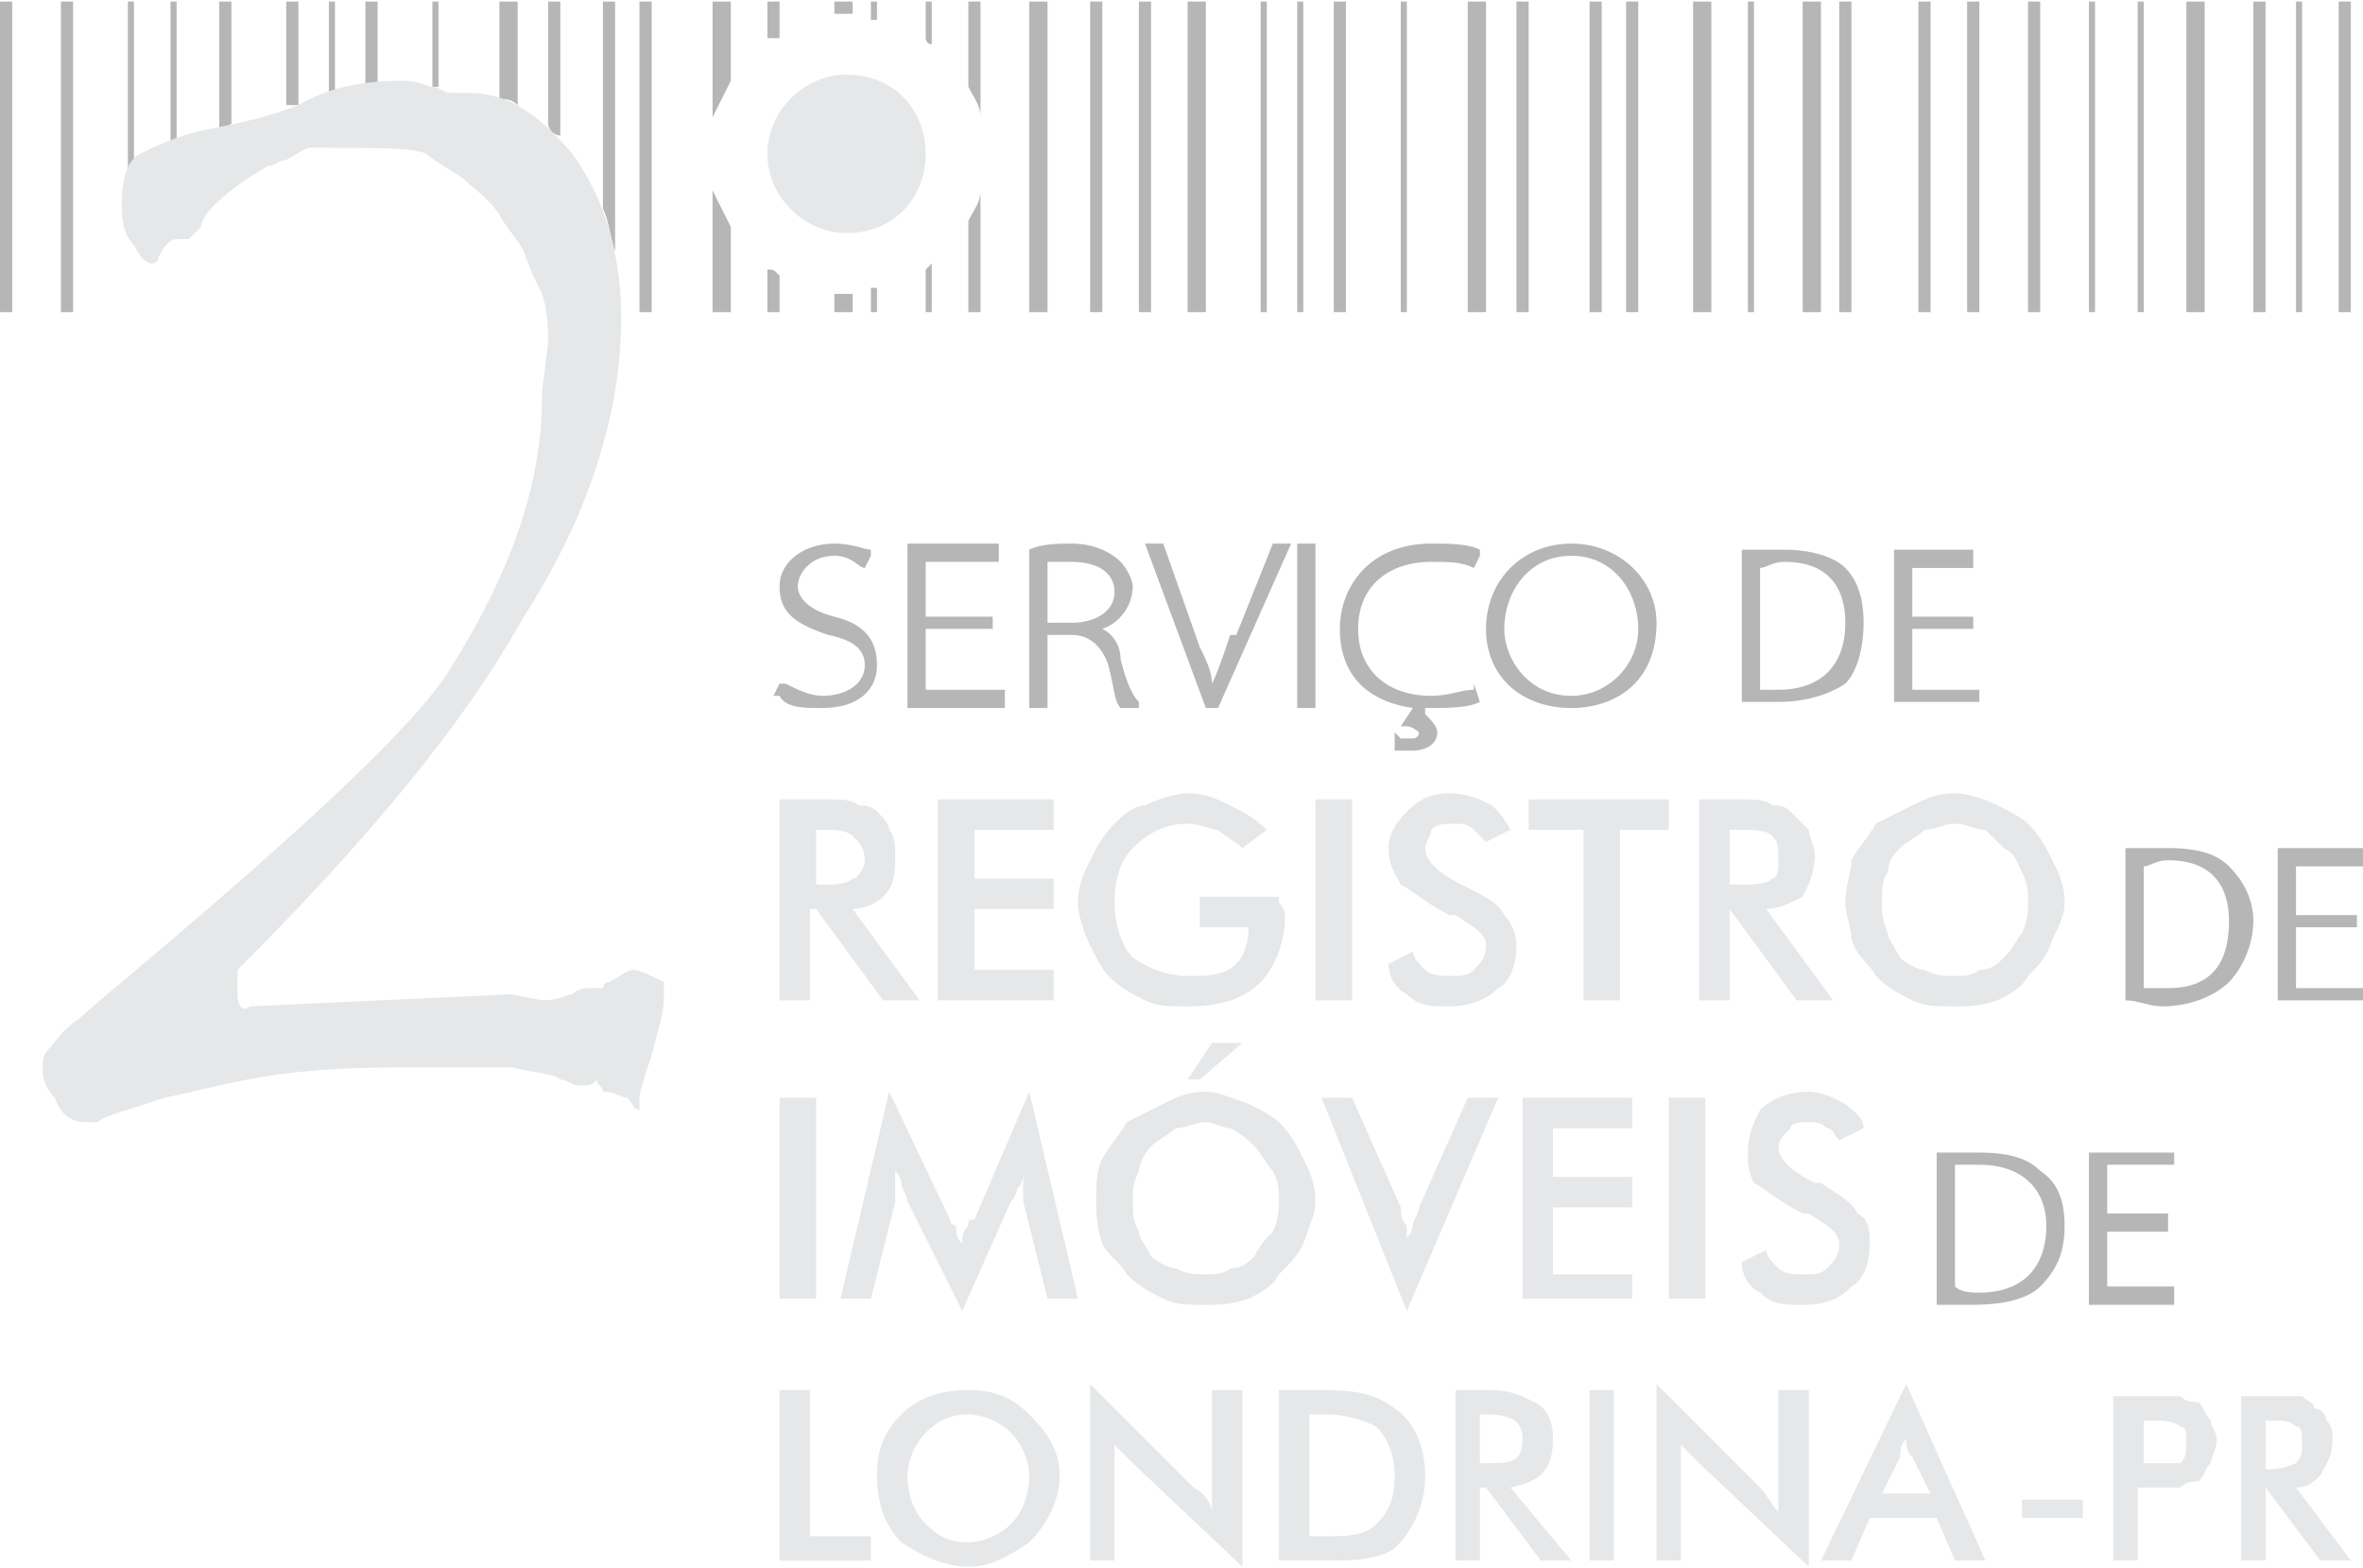 <?xml version="1.0" encoding="UTF-8"?>
<!DOCTYPE svg PUBLIC "-//W3C//DTD SVG 1.1//EN" "http://www.w3.org/Graphics/SVG/1.1/DTD/svg11.dtd">
<!-- Creator: CorelDRAW 2021 (64 Bit) -->
<svg xmlns="http://www.w3.org/2000/svg" xml:space="preserve" width="226px" height="150px" version="1.1" style="shape-rendering:geometricPrecision; text-rendering:geometricPrecision; image-rendering:optimizeQuality; fill-rule:evenodd; clip-rule:evenodd"
viewBox="0 0 3.88 2.57"
 xmlns:xlink="http://www.w3.org/1999/xlink"
 xmlns:xodm="http://www.corel.com/coreldraw/odm/2003">
 <defs>
  <style type="text/css">
   <![CDATA[
    .fil0 {fill:#E6E7E8}
    .fil1 {fill:#B6B6B6}
    .fil2 {fill:#B6B6B6;fill-rule:nonzero}
   ]]>
  </style>
 </defs>
 <g id="Camada_x0020_1">
  <g id="_2220266858096">
   <path class="fil0" d="M1.66 2.35c-0.02,-0.02 -0.05,-0.03 -0.07,-0.03 -0.03,0 -0.05,0.01 -0.07,0.03 -0.02,0.02 -0.03,0.05 -0.03,0.07 0,0.03 0.01,0.06 0.03,0.08 0.02,0.02 0.04,0.03 0.07,0.03 0.02,0 0.05,-0.01 0.07,-0.03 0.02,-0.02 0.03,-0.05 0.03,-0.08 0,-0.02 -0.01,-0.05 -0.03,-0.07zm-0.38 -0.07l0.05 0 0 0.24 0.1 0 0 0.04 -0.15 0 0 -0.28zm2.44 0.13l0.01 0c0.02,0 0.04,-0.01 0.04,-0.01 0.01,-0.01 0.01,-0.02 0.01,-0.03 0,-0.02 0,-0.03 -0.01,-0.03 -0.01,-0.01 -0.02,-0.01 -0.04,-0.01l-0.01 0 0 0.08zm0 0.03l0 0.12 -0.04 0 0 -0.27 0.06 0c0.01,0 0.03,0 0.04,0 0.01,0.01 0.02,0.01 0.02,0.02 0.01,0 0.02,0.01 0.02,0.02 0.01,0.01 0.01,0.02 0.01,0.03 0,0.03 -0.01,0.04 -0.02,0.06 -0.01,0.01 -0.02,0.02 -0.04,0.02l0.09 0.12 -0.05 0 -0.09 -0.12 0 0zm-0.2 -0.04l0.01 0c0.02,0 0.04,0 0.05,0 0.01,-0.01 0.01,-0.02 0.01,-0.03 0,-0.02 0,-0.03 -0.01,-0.03 -0.01,-0.01 -0.03,-0.01 -0.05,-0.01l-0.01 0 0 0.07zm-0.01 0.04l0 0.12 -0.04 0 0 -0.27 0.07 0c0.02,0 0.03,0 0.04,0 0.01,0.01 0.02,0.01 0.03,0.01 0.01,0.01 0.01,0.02 0.02,0.03 0,0.01 0.01,0.02 0.01,0.03 0,0.02 -0.01,0.03 -0.01,0.04 -0.01,0.01 -0.01,0.02 -0.02,0.03 -0.01,0 -0.02,0 -0.03,0.01 -0.01,0 -0.02,0 -0.04,0l-0.01 0 -0.02 0zm-0.19 0.02l0.1 0 0 0.03 -0.1 0 0 -0.03zm-0.15 -0.01l-0.03 -0.06c-0.01,-0.01 -0.01,-0.02 -0.01,-0.03 -0.01,0.01 -0.01,0.02 -0.01,0.03l-0.03 0.06 0.08 0zm0.01 0.04l-0.11 0 -0.03 0.07 -0.05 0 0.14 -0.29 0.13 0.29 -0.05 0 -0.03 -0.07zm-0.46 -0.22l0.17 0.17c0.01,0.01 0.02,0.03 0.03,0.04l0 -0.2 0.05 0 0 0.29 -0.18 -0.17c-0.01,-0.01 -0.02,-0.02 -0.03,-0.03l0 0.19 -0.04 0 0 -0.29zm-0.11 0.01l0.04 0 0 0.28 -0.04 0 0 -0.28zm-0.17 0.12c0.04,0 0.06,0 0.06,-0.04 0,-0.03 -0.02,-0.04 -0.06,-0.04l-0.01 0 0 0.08 0.01 0zm-0.01 0.16l-0.04 0 0 -0.28 0.06 0c0.03,0 0.05,0.01 0.07,0.02 0.02,0.01 0.03,0.03 0.03,0.06 0,0.05 -0.02,0.07 -0.07,0.08l0.1 0.12 -0.05 0 -0.09 -0.12 -0.01 0 0 0.12zm-0.25 -0.04c0.03,0 0.06,0 0.08,-0.02 0.02,-0.02 0.03,-0.04 0.03,-0.08 0,-0.03 -0.01,-0.06 -0.03,-0.08 -0.02,-0.01 -0.05,-0.02 -0.08,-0.02l-0.03 0 0 0.2 0.03 0zm-0.08 -0.24l0.06 0c0.05,0 0.09,0 0.13,0.03 0.03,0.02 0.05,0.06 0.05,0.11 0,0.05 -0.02,0.09 -0.05,0.12 -0.03,0.02 -0.07,0.02 -0.12,0.02l-0.07 0 0 -0.28zm-0.31 -0.01l0.17 0.17c0.02,0.01 0.03,0.03 0.03,0.04l0 -0.2 0.05 0 0 0.29 -0.18 -0.17c-0.01,-0.01 -0.02,-0.02 -0.03,-0.03l0 0.19 -0.04 0 0 -0.29zm-0.1 0.26c-0.03,0.02 -0.06,0.04 -0.1,0.04 -0.04,0 -0.08,-0.02 -0.11,-0.04 -0.03,-0.03 -0.04,-0.07 -0.04,-0.11 0,-0.04 0.01,-0.07 0.04,-0.1 0.03,-0.03 0.07,-0.04 0.11,-0.04 0.04,0 0.07,0.01 0.1,0.04 0.03,0.03 0.05,0.06 0.05,0.1 0,0.04 -0.02,0.08 -0.05,0.11zm-0.35 -1.08l0.01 0c0.02,0 0.04,0 0.05,-0.01 0.01,0 0.02,-0.02 0.02,-0.03 0,-0.02 -0.01,-0.03 -0.02,-0.04 -0.01,-0.01 -0.03,-0.01 -0.05,-0.01l-0.01 0 0 0.09zm-0.01 0.04l0 0.15 -0.05 0 0 -0.33 0.08 0c0.02,0 0.04,0 0.05,0.01 0.01,0 0.02,0 0.03,0.01 0.01,0.01 0.02,0.02 0.02,0.03 0.01,0.01 0.01,0.03 0.01,0.04 0,0.03 0,0.05 -0.02,0.07 -0.01,0.01 -0.03,0.02 -0.05,0.02l0.11 0.15 -0.06 0 -0.11 -0.15 -0.01 0 0 0zm0.21 0.15l0 -0.33 0.19 0 0 0.05 -0.13 0 0 0.08 0.13 0 0 0.05 -0.13 0 0 0.1 0.13 0 0 0.05 -0.19 0zm0.43 -0.17l0.13 0c0,0.01 0,0.01 0,0.01 0.01,0.01 0.01,0.02 0.01,0.02 0,0.05 -0.02,0.09 -0.04,0.11 -0.03,0.03 -0.07,0.04 -0.12,0.04 -0.03,0 -0.05,0 -0.07,-0.01 -0.02,-0.01 -0.04,-0.02 -0.06,-0.04 -0.01,-0.01 -0.02,-0.03 -0.03,-0.05 -0.01,-0.02 -0.02,-0.05 -0.02,-0.07 0,-0.03 0.01,-0.05 0.02,-0.07 0.01,-0.02 0.02,-0.04 0.04,-0.06 0.01,-0.01 0.03,-0.03 0.05,-0.03 0.02,-0.01 0.05,-0.02 0.07,-0.02 0.03,0 0.05,0.01 0.07,0.02 0.02,0.01 0.04,0.02 0.06,0.04l-0.04 0.03c-0.01,-0.01 -0.03,-0.02 -0.04,-0.03 -0.01,0 -0.03,-0.01 -0.05,-0.01 -0.03,0 -0.06,0.01 -0.09,0.04 -0.02,0.02 -0.03,0.05 -0.03,0.09 0,0.03 0.01,0.07 0.03,0.09 0.03,0.02 0.06,0.03 0.09,0.03 0.03,0 0.06,0 0.08,-0.02 0.01,-0.01 0.02,-0.03 0.02,-0.06l0 0 -0.08 0 0 -0.05 0 0zm0.19 -0.16l0.06 0 0 0.33 -0.06 0 0 -0.33zm0.12 0.27l0.04 -0.02c0,0.01 0.01,0.02 0.02,0.03 0.01,0.01 0.03,0.01 0.04,0.01 0.02,0 0.03,0 0.04,-0.01 0.01,-0.01 0.02,-0.02 0.02,-0.04 0,-0.02 -0.02,-0.03 -0.05,-0.05 -0.01,0 -0.01,0 -0.01,0 -0.04,-0.02 -0.06,-0.04 -0.08,-0.05 -0.01,-0.02 -0.02,-0.03 -0.02,-0.06 0,-0.02 0.01,-0.04 0.03,-0.06 0.02,-0.02 0.04,-0.03 0.07,-0.03 0.03,0 0.05,0.01 0.07,0.02 0.01,0.01 0.02,0.02 0.03,0.04l-0.04 0.02c-0.01,-0.01 -0.02,-0.02 -0.02,-0.02 -0.01,-0.01 -0.02,-0.01 -0.03,-0.01 -0.02,0 -0.03,0 -0.04,0.01 0,0.01 -0.01,0.02 -0.01,0.03 0,0.02 0.02,0.04 0.06,0.06 0,0 0,0 0,0 0.04,0.02 0.06,0.03 0.07,0.05 0.01,0.01 0.02,0.03 0.02,0.05 0,0.03 -0.01,0.06 -0.03,0.07 -0.02,0.02 -0.05,0.03 -0.08,0.03 -0.03,0 -0.05,0 -0.07,-0.02 -0.02,-0.01 -0.03,-0.03 -0.03,-0.05zm0.38 -0.22l0 0.28 -0.06 0 0 -0.28 -0.09 0 0 -0.05 0.23 0 0 0.05 -0.08 0zm0.18 0.09l0.01 0c0.03,0 0.05,0 0.06,-0.01 0.01,0 0.01,-0.02 0.01,-0.03 0,-0.02 0,-0.03 -0.01,-0.04 -0.01,-0.01 -0.03,-0.01 -0.06,-0.01l-0.01 0 0 0.09zm0 0.04l0 0.15 -0.05 0 0 -0.33 0.07 0c0.02,0 0.04,0 0.05,0.01 0.01,0 0.02,0 0.03,0.01 0.01,0.01 0.02,0.02 0.03,0.03 0,0.01 0.01,0.03 0.01,0.04 0,0.03 -0.01,0.05 -0.02,0.07 -0.02,0.01 -0.04,0.02 -0.06,0.02l0.11 0.15 -0.06 0 -0.11 -0.15 0 0zm0.49 -0.01c0,-0.02 0,-0.03 -0.01,-0.05 -0.01,-0.02 -0.01,-0.03 -0.03,-0.04 -0.01,-0.01 -0.02,-0.02 -0.03,-0.03 -0.02,0 -0.03,-0.01 -0.05,-0.01 -0.02,0 -0.03,0.01 -0.05,0.01 -0.01,0.01 -0.03,0.02 -0.04,0.03 -0.01,0.01 -0.02,0.02 -0.02,0.04 -0.01,0.01 -0.01,0.03 -0.01,0.05 0,0.01 0,0.03 0.01,0.05 0,0.01 0.01,0.02 0.02,0.04 0.01,0.01 0.03,0.02 0.04,0.02 0.02,0.01 0.03,0.01 0.05,0.01 0.01,0 0.03,0 0.04,-0.01 0.02,0 0.03,-0.01 0.04,-0.02 0.02,-0.02 0.02,-0.03 0.03,-0.04 0.01,-0.02 0.01,-0.04 0.01,-0.05zm0.06 0c0,0.02 -0.01,0.04 -0.02,0.06 -0.01,0.03 -0.02,0.04 -0.04,0.06 -0.01,0.02 -0.03,0.03 -0.05,0.04 -0.03,0.01 -0.05,0.01 -0.07,0.01 -0.03,0 -0.05,0 -0.07,-0.01 -0.02,-0.01 -0.04,-0.02 -0.06,-0.04 -0.01,-0.02 -0.03,-0.03 -0.04,-0.06 0,-0.02 -0.01,-0.04 -0.01,-0.06 0,-0.03 0.01,-0.05 0.01,-0.07 0.01,-0.02 0.03,-0.04 0.04,-0.06 0.02,-0.01 0.04,-0.02 0.06,-0.03 0.02,-0.01 0.04,-0.02 0.07,-0.02 0.02,0 0.05,0.01 0.07,0.02 0.02,0.01 0.04,0.02 0.05,0.03 0.02,0.02 0.03,0.04 0.04,0.06 0.01,0.02 0.02,0.04 0.02,0.07zm-2.11 0.32l0.06 0 0 0.33 -0.06 0 0 -0.33zm0.4 0.17c0,0 0,-0.01 0,-0.02 0,-0.01 0,-0.02 0,-0.03 0,0.01 0,0.02 -0.01,0.03 0,0 0,0.01 -0.01,0.02l-0.08 0.18 -0.09 -0.18c0,-0.01 -0.01,-0.02 -0.01,-0.03 0,0 0,-0.01 -0.01,-0.02 0,0.01 0,0.02 0,0.03 0,0 0,0.01 0,0.02l-0.04 0.16 -0.05 0 0.08 -0.34 0.1 0.21c0,0 0,0.01 0.01,0.01 0,0.01 0,0.02 0.01,0.03 0,-0.01 0,-0.02 0.01,-0.03 0,-0.01 0,-0.01 0.01,-0.01l0.09 -0.21 0.08 0.34 -0.05 0 -0.04 -0.16zm0.42 0c0,-0.02 0,-0.03 -0.01,-0.05 -0.01,-0.01 -0.02,-0.03 -0.03,-0.04 -0.01,-0.01 -0.02,-0.02 -0.04,-0.03 -0.01,0 -0.03,-0.01 -0.04,-0.01 -0.02,0 -0.03,0.01 -0.05,0.01 -0.01,0.01 -0.03,0.02 -0.04,0.03 -0.01,0.01 -0.02,0.03 -0.02,0.04 -0.01,0.02 -0.01,0.03 -0.01,0.05 0,0.02 0,0.03 0.01,0.05 0,0.01 0.01,0.02 0.02,0.04 0.01,0.01 0.03,0.02 0.04,0.02 0.02,0.01 0.03,0.01 0.05,0.01 0.01,0 0.03,0 0.04,-0.01 0.02,0 0.03,-0.01 0.04,-0.02 0.01,-0.02 0.02,-0.03 0.03,-0.04 0.01,-0.02 0.01,-0.04 0.01,-0.05zm0.06 0c0,0.02 -0.01,0.04 -0.02,0.07 -0.01,0.02 -0.02,0.03 -0.04,0.05 -0.01,0.02 -0.03,0.03 -0.05,0.04 -0.03,0.01 -0.05,0.01 -0.07,0.01 -0.03,0 -0.05,0 -0.07,-0.01 -0.02,-0.01 -0.04,-0.02 -0.06,-0.04 -0.01,-0.02 -0.03,-0.03 -0.04,-0.05 -0.01,-0.03 -0.01,-0.05 -0.01,-0.07 0,-0.03 0,-0.05 0.01,-0.07 0.01,-0.02 0.03,-0.04 0.04,-0.06 0.02,-0.01 0.04,-0.02 0.06,-0.03 0.02,-0.01 0.04,-0.02 0.07,-0.02 0.02,0 0.04,0.01 0.07,0.02 0.02,0.01 0.04,0.02 0.05,0.03 0.02,0.02 0.03,0.04 0.04,0.06 0.01,0.02 0.02,0.04 0.02,0.07zm0.15 0.18l-0.14 -0.35 0.05 0 0.08 0.18c0,0.01 0,0.02 0.01,0.03 0,0.01 0,0.01 0,0.02 0.01,-0.01 0.01,-0.02 0.01,-0.02 0,-0.01 0.01,-0.02 0.01,-0.03l0.08 -0.18 0.05 0 -0.15 0.35zm0.19 -0.02l0 -0.33 0.18 0 0 0.05 -0.13 0 0 0.08 0.13 0 0 0.05 -0.13 0 0 0.11 0.13 0 0 0.04 -0.18 0zm0.24 -0.33l0.06 0 0 0.33 -0.06 0 0 -0.33zm0.12 0.27l0.04 -0.02c0,0.01 0.01,0.02 0.02,0.03 0.01,0.01 0.03,0.01 0.04,0.01 0.02,0 0.03,0 0.04,-0.01 0.01,-0.01 0.02,-0.02 0.02,-0.04 0,-0.02 -0.02,-0.03 -0.05,-0.05 -0.01,0 -0.01,0 -0.01,0 -0.04,-0.02 -0.06,-0.04 -0.08,-0.05 -0.01,-0.02 -0.01,-0.03 -0.01,-0.05 0,-0.03 0.01,-0.05 0.02,-0.07 0.02,-0.02 0.05,-0.03 0.08,-0.03 0.02,0 0.04,0.01 0.06,0.02 0.01,0.01 0.03,0.02 0.03,0.04l-0.04 0.02c-0.01,-0.01 -0.01,-0.02 -0.02,-0.02 -0.01,-0.01 -0.02,-0.01 -0.03,-0.01 -0.01,0 -0.03,0 -0.03,0.01 -0.01,0.01 -0.02,0.02 -0.02,0.03 0,0.02 0.02,0.04 0.06,0.06 0,0 0,0 0.01,0 0.03,0.02 0.05,0.03 0.06,0.05 0.02,0.01 0.02,0.03 0.02,0.05 0,0.03 -0.01,0.06 -0.03,0.07 -0.02,0.02 -0.04,0.03 -0.08,0.03 -0.03,0 -0.05,0 -0.07,-0.02 -0.02,-0.01 -0.03,-0.03 -0.03,-0.05zm-0.91 -0.3l0.04 -0.06 0.05 0 -0.07 0.06 -0.02 0z"/>
   <path class="fil1" d="M3.15 0.51l0.02 0 0 -0.51 -0.02 0 0 0.51zm-0.13 0l0.02 0 0 -0.51 -0.02 0 0 0.51zm0.21 0l0.02 0 0 -0.51 -0.02 0 0 0.51zm0.2 0l0.01 0 0 -0.51 -0.01 0 0 0.51zm-0.1 0l0.02 0 0 -0.51 -0.02 0 0 0.51zm-0.46 0l0.01 0 0 -0.51 -0.01 0 0 0.51zm0.09 0l0.03 0 0 -0.51 -0.03 0 0 0.51zm0.63 0l0.03 0 0 -0.51 -0.03 0 0 0.51zm0.18 0l0.01 0 0 -0.51 -0.01 0 0 0.51zm-0.26 0l0.01 0 0 -0.51 -0.01 0 0 0.51zm0.33 0l0.02 0 0 -0.51 -0.02 0 0 0.51zm-0.14 0l0.02 0 0 -0.51 -0.02 0 0 0.51zm-0.92 0l0.03 0 0 -0.51 -0.03 0 0 0.51zm-0.83 0l0.03 0 0 -0.51 -0.03 0 0 0.51zm0.18 0l0.01 0 0 -0.51 -0.01 0 0 0.51zm-0.06 0l0.01 0 0 -0.51 -0.01 0 0 0.51zm0.6 0l0.02 0 0 -0.51 -0.02 0 0 0.51zm-0.88 0l0.02 0 0 -0.51 -0.02 0 0 0.51zm0.08 0l0.02 0 0 -0.51 -0.02 0 0 0.51zm0.62 0l0.02 0 0 -0.51 -0.02 0 0 0.51zm-0.3 0l0.02 0 0 -0.51 -0.02 0 0 0.51zm0.42 0l0.02 0 0 -0.51 -0.02 0 0 0.51zm-0.2 0l0.03 0 0 -0.51 -0.03 0 0 0.51zm-0.11 0l0.01 0 0 -0.51 -0.01 0 0 0.51zm-1.31 -0.17c0.01,0.02 0.01,0.04 0.02,0.07l0 -0.41 -0.02 0 0 0.34zm-0.17 -0.18c0.01,0 0.02,0 0.03,0.01l0 -0.17 -0.03 0 0 0.16zm0.08 0.04c0,0.01 0.01,0.02 0.02,0.02l0 -0.22 -0.02 0 0 0.2zm-0.3 -0.06c0,0 0.01,0 0.02,0l0 -0.14 -0.02 0 0 0.14zm0.11 0c0,0 0,0 0,0 0.01,0 0.01,0 0.01,0l0 -0.14 -0.01 0 0 0.14zm0.46 0.37l0.03 0 0 -0.14c-0.01,-0.02 -0.02,-0.04 -0.03,-0.06l0 0.2zm0.26 0l0.01 0 0 -0.04c0,0 0,0 -0.01,0l0 0.04zm0.09 0l0.01 0 0 -0.08c-0.01,0.01 -0.01,0.01 -0.01,0.01l0 0.07zm-0.15 -0.03l0 0.03 0.03 0 0 -0.03c0,0 0,0 -0.01,0 0,0 -0.01,0 -0.02,0zm-0.83 -0.33c0,0 0.01,0 0.01,0l0 -0.15 -0.01 0 0 0.15zm0.72 0.36l0.02 0 0 -0.06c-0.01,-0.01 -0.01,-0.01 -0.02,-0.01l0 0.07zm0.33 0l0.02 0 0 -0.2c0,0.02 -0.01,0.03 -0.02,0.05l0 0.15zm-0.54 0l0.02 0 0 -0.51 -0.02 0 0 0.51zm-0.58 -0.34c0.01,0 0.01,0 0.02,0l0 -0.17 -0.02 0 0 0.17zm0.9 -0.15c0.01,0 0.02,0 0.02,0 0.01,0 0.01,0 0.01,0l0 -0.02 -0.03 0 0 0.02zm-0.11 0.04c0.01,0 0.01,0 0.02,0l0 -0.06 -0.02 0 0 0.06zm0.26 0c0,0 0,0.01 0.01,0.01l0 -0.07 -0.01 0 0 0.06zm-0.35 0.13c0.01,-0.02 0.02,-0.04 0.03,-0.06l0 -0.13 -0.03 0 0 0.19zm0.42 -0.05c0.01,0.02 0.02,0.03 0.02,0.05l0 -0.19 -0.02 0 0 0.14zm-0.16 -0.11c0.01,0 0.01,0 0.01,0l0 -0.03 -0.01 0 0 0.03zm-1.07 0.18c0.01,0 0.02,-0.01 0.02,-0.01l0 -0.2 -0.02 0 0 0.21zm-0.08 0.02c0.01,0 0.01,0 0.01,-0.01l0 -0.22 -0.01 0 0 0.23zm-0.28 0.28l0.02 0 0 -0.51 -0.02 0 0 0.51zm0.21 -0.23c0,-0.01 0,-0.01 0.01,-0.02l0 -0.26 -0.01 0 0 0.28zm-0.11 0.23l0.02 0 0 -0.51 -0.02 0 0 0.51zm1.59 0l0.03 0 0 -0.51 -0.03 0 0 0.51z"/>
   <path class="fil0" d="M1.52 0.25c0,0.07 -0.05,0.13 -0.13,0.13 -0.07,0 -0.13,-0.06 -0.13,-0.13 0,-0.07 0.06,-0.13 0.13,-0.13 0.08,0 0.13,0.06 0.13,0.13zm-0.43 1.36c0,0 0,0.02 0,0.03 0,0.02 -0.01,0.05 -0.02,0.09 -0.01,0.03 -0.02,0.06 -0.02,0.07l0 0.01c0,0 0,0.01 0,0.01 -0.01,0 -0.01,-0.01 -0.02,-0.02 -0.01,0 -0.02,-0.01 -0.04,-0.01 0,-0.01 -0.01,-0.01 -0.01,-0.02 -0.01,0.01 -0.01,0.01 -0.03,0.01 -0.01,0 -0.02,-0.01 -0.03,-0.01 -0.01,-0.01 -0.04,-0.01 -0.08,-0.02 -0.04,0 -0.09,0 -0.14,0 -0.07,0 -0.15,0 -0.23,0.01 -0.08,0.01 -0.15,0.03 -0.2,0.04 -0.06,0.02 -0.1,0.03 -0.11,0.04 -0.01,0 -0.01,0 -0.02,0 -0.02,0 -0.04,-0.01 -0.05,-0.04 -0.02,-0.02 -0.02,-0.04 -0.02,-0.05 0,-0.01 0,-0.02 0.01,-0.03 0.01,-0.01 0.02,-0.03 0.05,-0.05 0.03,-0.03 0.49,-0.4 0.6,-0.56 0.11,-0.17 0.16,-0.32 0.16,-0.46l0 -0.01 0.01 -0.08c0,-0.02 0,-0.05 -0.01,-0.08 -0.01,-0.02 -0.02,-0.04 -0.03,-0.07 -0.01,-0.02 -0.03,-0.04 -0.04,-0.06 -0.02,-0.03 -0.04,-0.04 -0.06,-0.06 -0.03,-0.02 -0.05,-0.03 -0.06,-0.04 -0.02,-0.01 -0.08,-0.01 -0.19,-0.01 -0.01,0 -0.02,0.01 -0.04,0.02 -0.01,0 -0.02,0.01 -0.03,0.01l0 0c-0.07,0.04 -0.11,0.08 -0.11,0.1 -0.01,0.01 -0.02,0.02 -0.02,0.02 0,0 -0.01,0 -0.02,0 -0.01,0 -0.02,0.01 -0.03,0.03 0,0.01 -0.01,0.01 -0.01,0.01 -0.01,0 -0.02,-0.01 -0.03,-0.03 -0.02,-0.02 -0.02,-0.05 -0.02,-0.07 0,-0.04 0.01,-0.07 0.03,-0.08 0.02,-0.01 0.06,-0.03 0.11,-0.04 0.05,-0.01 0.1,-0.02 0.15,-0.04 0.05,-0.03 0.11,-0.04 0.17,-0.04 0.03,0 0.04,0.01 0.05,0.01 0.01,0 0.02,0.01 0.03,0.01l0.03 0c0.06,0 0.11,0.03 0.17,0.1 0.05,0.07 0.08,0.16 0.08,0.27 0,0.15 -0.05,0.32 -0.16,0.49 -0.1,0.18 -0.26,0.37 -0.47,0.58 0,0.01 0,0.01 0,0.01 0,0.01 0,0.01 0,0.02 0,0.01 0,0.01 0,0.01 0,0.02 0.01,0.03 0.02,0.02l0.43 -0.02 0.05 0.01c0.03,0 0.04,-0.01 0.05,-0.01 0.01,-0.01 0.02,-0.01 0.03,-0.01l0.02 0c0,0 0,-0.01 0.01,-0.01 0.02,-0.01 0.03,-0.02 0.04,-0.02 0.01,0 0.03,0.01 0.05,0.02z"/>
   <g>
    <path class="fil2" d="M2.89 1.13c0.01,0 0.02,0 0.03,0 0.07,0 0.11,-0.04 0.11,-0.11 0,-0.06 -0.03,-0.1 -0.1,-0.1 -0.02,0 -0.03,0.01 -0.04,0.01l0 0.2zm-0.03 -0.23c0.02,0 0.04,0 0.07,0 0.04,0 0.08,0.01 0.1,0.03 0.02,0.02 0.03,0.05 0.03,0.09 0,0.04 -0.01,0.08 -0.03,0.1 -0.03,0.02 -0.07,0.03 -0.11,0.03 -0.03,0 -0.05,0 -0.06,0l0 -0.25zm0.38 0.13l-0.1 0 0 0.1 0.11 0 0 0.02 -0.14 0 0 -0.25 0.13 0 0 0.03 -0.1 0 0 0.08 0.1 0 0 0.02zm-1.87 -0.02c-0.04,-0.01 -0.06,-0.03 -0.06,-0.05 0,-0.02 0.02,-0.05 0.06,-0.05 0.03,0 0.04,0.02 0.05,0.02l0 0 0.01 -0.02 0 -0.01c-0.01,0 -0.03,-0.01 -0.06,-0.01 -0.05,0 -0.09,0.03 -0.09,0.07 0,0.04 0.02,0.06 0.08,0.08 0.05,0.01 0.06,0.03 0.06,0.05 0,0.03 -0.03,0.05 -0.07,0.05 -0.02,0 -0.04,-0.01 -0.06,-0.02l-0.01 0 -0.01 0.02 0.01 0c0.01,0.02 0.04,0.02 0.07,0.02 0.06,0 0.09,-0.03 0.09,-0.07 0,-0.05 -0.03,-0.07 -0.07,-0.08l0 0zm0.15 0.02l0.11 0 0 -0.02 -0.11 0 0 -0.09 0.12 0 0 -0.03 -0.15 0 0 0.27 0.16 0 0 -0.03 -0.13 0 0 -0.1zm0.2 -0.11c0,0 0.02,0 0.04,0 0.03,0 0.07,0.01 0.07,0.05 0,0.03 -0.03,0.05 -0.07,0.05l-0.04 0 0 -0.1 0 0zm0.12 0.16c0,-0.02 -0.01,-0.04 -0.03,-0.05 0.03,-0.01 0.05,-0.04 0.05,-0.07 0,-0.01 -0.01,-0.03 -0.02,-0.04 -0.02,-0.02 -0.05,-0.03 -0.08,-0.03 -0.02,0 -0.05,0 -0.07,0.01l0 0 0 0.26 0.03 0 0 -0.12 0.04 0c0.03,0 0.05,0.02 0.06,0.05 0.01,0.04 0.01,0.06 0.02,0.07l0 0 0.03 0 0 -0.01c-0.01,-0.01 -0.02,-0.03 -0.03,-0.07l0 0zm0 0l0 0zm0.19 -0.04l-0.01 0c-0.01,0.03 -0.02,0.06 -0.03,0.08 0,-0.02 -0.01,-0.04 -0.02,-0.06l-0.06 -0.17 -0.03 0 0.1 0.27 0.02 0 0.12 -0.27 -0.03 0 -0.06 0.15zm0.1 0.12l0.03 0 0 -0.27 -0.03 0 0 0.27zm0.29 -0.03c-0.02,0 -0.04,0.01 -0.07,0.01 -0.07,0 -0.12,-0.04 -0.12,-0.11 0,-0.07 0.05,-0.11 0.12,-0.11 0.03,0 0.05,0 0.07,0.01l0 0 0.01 -0.02 0 -0.01c-0.02,-0.01 -0.05,-0.01 -0.08,-0.01 -0.1,0 -0.15,0.07 -0.15,0.14 0,0.08 0.05,0.12 0.12,0.13l-0.02 0.03 0.01 0c0.01,0 0.02,0.01 0.02,0.01 0,0.01 -0.01,0.01 -0.01,0.01 -0.01,0 -0.02,0 -0.02,0l-0.01 -0.01 0 0.03 0 0c0.01,0 0.02,0 0.03,0 0.02,0 0.04,-0.01 0.04,-0.03 0,-0.01 -0.01,-0.02 -0.02,-0.03l0 -0.01c0.04,0 0.07,0 0.09,-0.01l0 0 -0.01 -0.03 0 0.01zm0.16 -0.22c0.07,0 0.11,0.06 0.11,0.12 0,0.06 -0.05,0.11 -0.11,0.11 -0.07,0 -0.11,-0.06 -0.11,-0.11 0,-0.06 0.04,-0.12 0.11,-0.12zm0 -0.02c-0.08,0 -0.14,0.06 -0.14,0.14 0,0.08 0.06,0.13 0.14,0.13 0.07,0 0.14,-0.04 0.14,-0.14 0,-0.07 -0.06,-0.13 -0.14,-0.13zm0.63 1.22c0.01,0.01 0.03,0.01 0.04,0.01 0.07,0 0.11,-0.04 0.11,-0.11 0,-0.06 -0.04,-0.1 -0.11,-0.1 -0.01,0 -0.03,0 -0.04,0l0 0.2zm-0.03 -0.22c0.02,0 0.05,0 0.07,0 0.05,0 0.08,0.01 0.1,0.03 0.03,0.02 0.04,0.05 0.04,0.09 0,0.04 -0.01,0.07 -0.04,0.1 -0.02,0.02 -0.06,0.03 -0.11,0.03 -0.02,0 -0.04,0 -0.06,0l0 -0.25zm0.38 0.13l-0.1 0 0 0.09 0.11 0 0 0.03 -0.14 0 0 -0.25 0.14 0 0 0.02 -0.11 0 0 0.08 0.1 0 0 0.03zm-0.04 -0.4c0.01,0 0.02,0 0.04,0 0.07,0 0.1,-0.04 0.1,-0.11 0,-0.06 -0.03,-0.1 -0.1,-0.1 -0.02,0 -0.03,0.01 -0.04,0.01l0 0.2zm-0.03 -0.23c0.02,0 0.04,0 0.07,0 0.05,0 0.08,0.01 0.1,0.03 0.02,0.02 0.04,0.05 0.04,0.09 0,0.04 -0.02,0.08 -0.04,0.1 -0.02,0.02 -0.06,0.04 -0.11,0.04 -0.02,0 -0.04,-0.01 -0.06,-0.01l0 -0.25zm0.38 0.13l-0.1 0 0 0.1 0.11 0 0 0.02 -0.14 0 0 -0.25 0.14 0 0 0.03 -0.11 0 0 0.08 0.1 0 0 0.02z"/>
   </g>
  </g>
 </g>
</svg>
